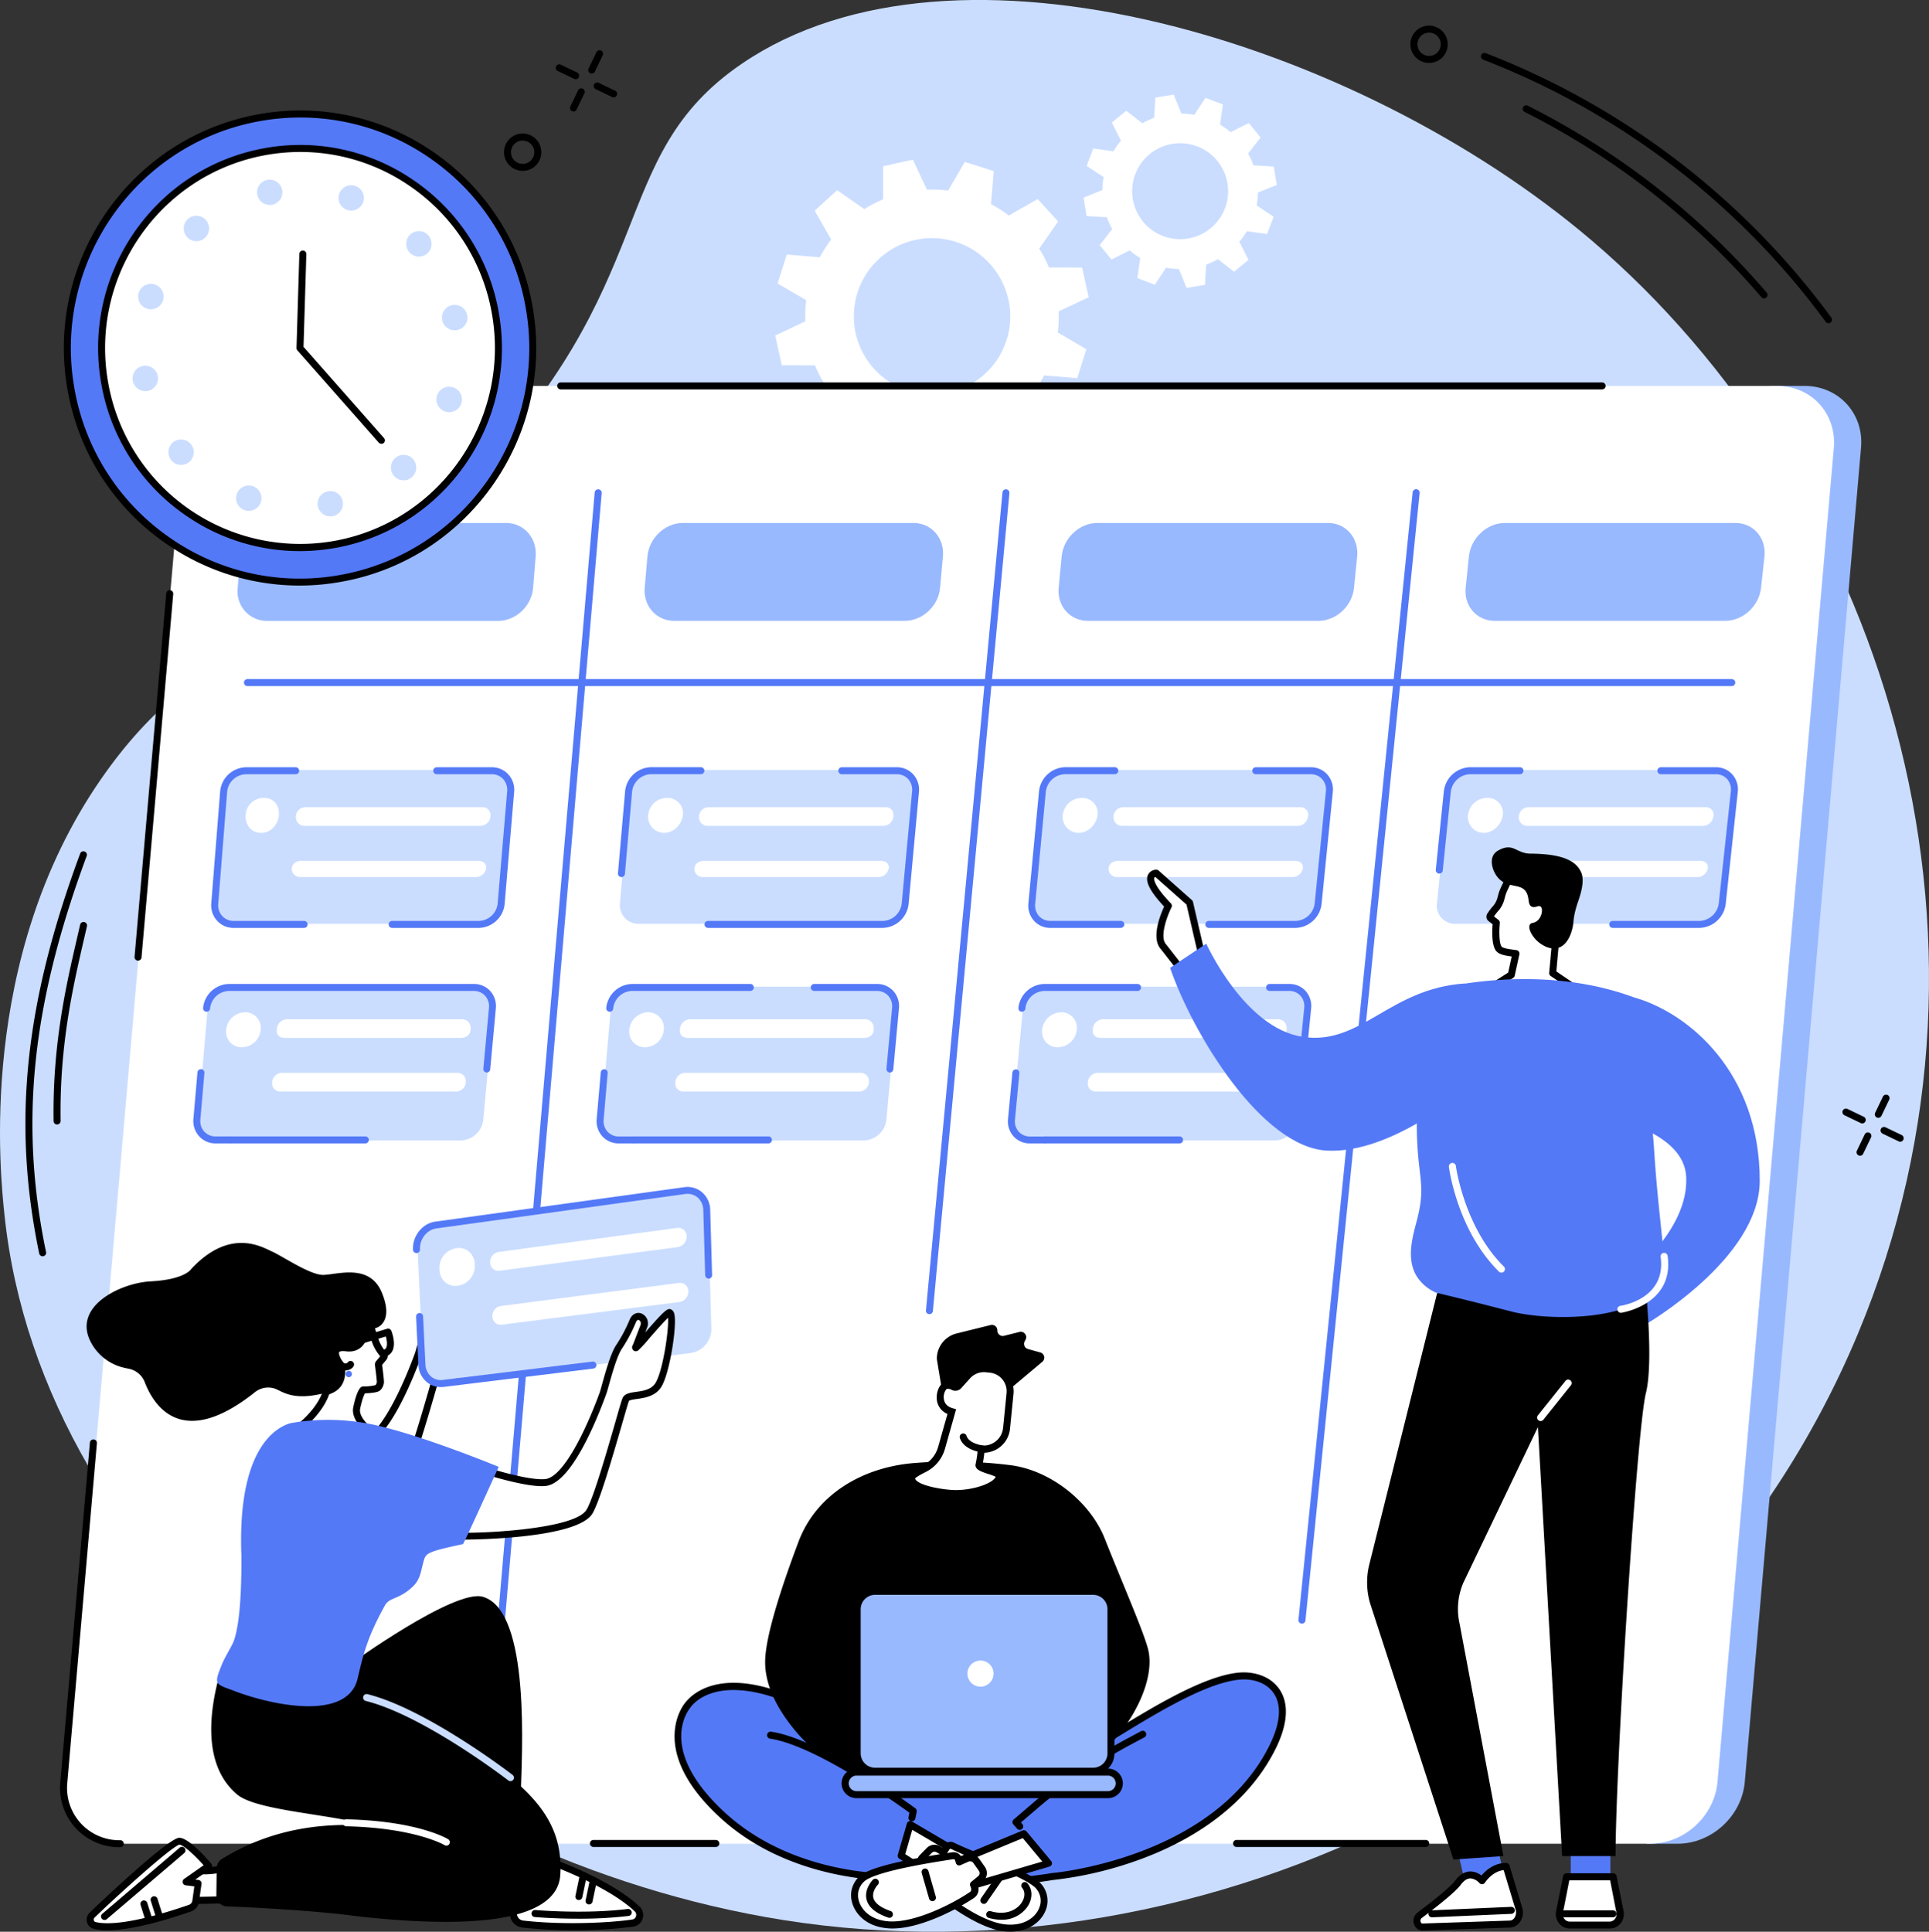 <svg xmlns="http://www.w3.org/2000/svg" viewBox="0 0 827.84 829.05"><rect x="0" y="0" width="827.84" height="829.05" fill="#333333" stroke="none"/><defs><style>.cls-1{fill:#caddff;}.cls-2{fill:#fff;}.cls-3{fill:#99b9ff;}.cls-4{fill:#5479f7;}</style></defs><g id="Layer_2" data-name="Layer 2"><g id="Illustration"><g id="Task_management" data-name="Task management"><path class="cls-1" d="M198.81,208.68C285.63,121.3,259,67.74,318.44,27.29,409.85-35,582.2,17.38,682.85,103,806.12,207.88,869.73,399.36,797.27,572.59,720.11,757.08,517.1,852.84,335.94,824,174.17,798.21,17.87,674.37,1.93,521.45.21,504.88-10.14,411.63,43.33,334.39,87.53,270.54,130,277.94,198.81,208.68Z"></path><path class="cls-2" d="M391.76,68.51,379,71.33,379,85.57a53.49,53.49,0,0,0-8.07,4.17l-11.67-8.12-9.62,8.8,7.07,12.37a54.05,54.05,0,0,0-4.88,7.64l-14.19-1.19-3.93,12.43L346,128.83a53.73,53.73,0,0,0-.38,9.08L332.69,144l2.82,12.73,14.23.07a54.36,54.36,0,0,0,4.18,8.06L345.8,176.5l8.8,9.61L367,179a54.05,54.05,0,0,0,7.64,4.88l-1.19,14.2L385.85,202,393,189.76a53.73,53.73,0,0,0,9.08.38L408.14,203l12.73-2.81.06-14.24A54.47,54.47,0,0,0,429,181.8l11.68,8.12,9.61-8.8-7.07-12.36a54.15,54.15,0,0,0,4.88-7.65l14.19,1.2,3.93-12.44-12.28-7.16a53.65,53.65,0,0,0,.38-9.07l12.89-6.06-2.82-12.73-14.23-.06a54.47,54.47,0,0,0-4.18-8.07l8.12-11.67-8.8-9.62L432.94,92.5a54.15,54.15,0,0,0-7.65-4.88l1.19-14.19L414.05,69.5l-7.16,12.28a53.73,53.73,0,0,0-9.08-.38Zm41,60a33.56,33.56,0,1,1-40-25.53A33.56,33.56,0,0,1,432.72,128.53Z"></path><path class="cls-2" d="M503.71,40.59l-7.89,1.3-.52,8.72a33.24,33.24,0,0,0-5.08,2.29l-6.88-5.37-6.19,5.07,3.92,7.81a32.73,32.73,0,0,0-3.25,4.52l-8.65-1.21-2.83,7.48,7.29,4.8a33,33,0,0,0-.55,5.55L465,84.83l1.29,7.89,8.72.52a33.24,33.24,0,0,0,2.29,5.08l-5.37,6.88,5.07,6.19,7.81-3.92a33.35,33.35,0,0,0,4.52,3.25l-1.21,8.65,7.48,2.83,4.81-7.29a32.81,32.81,0,0,0,5.54.55l3.28,8.09,7.89-1.29.52-8.72a33.24,33.24,0,0,0,5.08-2.29l6.88,5.37,6.19-5.07-3.91-7.81a34.17,34.17,0,0,0,3.24-4.52l8.66,1.21L546.59,93l-7.28-4.81a33.88,33.88,0,0,0,.54-5.54l8.1-3.28-1.3-7.89-8.72-.52a33.24,33.24,0,0,0-2.29-5.08L541,59l-5.07-6.19-7.81,3.91a33.52,33.52,0,0,0-4.52-3.24l1.21-8.66L517.34,42l-4.81,7.28a33.88,33.88,0,0,0-5.54-.54Zm23.07,38.15a20.59,20.59,0,1,1-23.65-17A20.58,20.58,0,0,1,526.78,78.74Z"></path><path class="cls-3" d="M774.44,165.63H759.52l-53.1,625.65h13.51c14.66,0,27.58-11.88,28.85-26.54l49.89-572.57C800,177.51,789.1,165.63,774.44,165.63Z"></path><path class="cls-2" d="M762.73,165.63H107.37c-14.66,0-27.58,11.88-28.86,26.54L28.62,764.74c-1.27,14.66,9.57,26.54,24.23,26.54H708.21c14.66,0,27.58-11.88,28.86-26.54L787,192.17C788.23,177.51,777.39,165.63,762.73,165.63Z"></path><path d="M59.24,412.28h-.13a1.51,1.51,0,0,1-1.37-1.63l13.6-156a1.5,1.5,0,0,1,3,.26L60.73,410.91A1.5,1.5,0,0,1,59.24,412.28Z"></path><path d="M687.55,167.13H240.62a1.5,1.5,0,0,1,0-3H687.55a1.5,1.5,0,0,1,0,3Z"></path><path d="M51.62,792.78A25.44,25.44,0,0,1,25.9,764.61L38.58,619.14a1.5,1.5,0,1,1,3,.26L28.89,764.87a22.44,22.44,0,0,0,22.73,24.91,1.5,1.5,0,1,1,0,3Z"></path><path d="M307.2,792.67H254.66a1.5,1.5,0,1,1,0-3H307.2a1.5,1.5,0,0,1,0,3Z"></path><path d="M611.87,792.67H530.68a1.5,1.5,0,0,1,0-3h81.19a1.5,1.5,0,0,1,0,3Z"></path><path class="cls-4" d="M210.65,749h-.13a1.5,1.5,0,0,1-1.36-1.62l46.05-536a1.5,1.5,0,1,1,3,.25l-46,536A1.51,1.51,0,0,1,210.65,749Z"></path><path class="cls-4" d="M398.87,564h-.14a1.48,1.48,0,0,1-1.35-1.63l32.83-351a1.48,1.48,0,0,1,1.63-1.36,1.5,1.5,0,0,1,1.35,1.63l-32.83,351A1.49,1.49,0,0,1,398.87,564Z"></path><path class="cls-4" d="M558.74,696.81h-.16a1.51,1.51,0,0,1-1.34-1.65l49-483.85a1.5,1.5,0,1,1,3,.31l-49,483.85A1.5,1.5,0,0,1,558.74,696.81Z"></path><path class="cls-4" d="M743.2,294.45h-637a1.5,1.5,0,1,1,0-3h637a1.5,1.5,0,0,1,0,3Z"></path><path class="cls-3" d="M404.66,238.84c.73-7.86-4.91-14.39-12.59-14.39H293c-7.68,0-14.47,6.53-15.16,14.39l-1.16,13.42c-.68,7.84,5,14.19,12.66,14.19h98.92c7.67,0,14.47-6.35,15.19-14.19Z"></path><path class="cls-3" d="M582.44,238.84c.79-7.86-4.8-14.39-12.48-14.39h-99.1c-7.68,0-14.52,6.53-15.26,14.39l-1.27,13.42c-.74,7.84,4.88,14.19,12.55,14.19h98.91c7.67,0,14.52-6.35,15.31-14.19Z"></path><path class="cls-3" d="M229.87,238.84c.67-7.86-5-14.39-12.7-14.39H118.08c-7.69,0-14.44,6.6-15.06,14.46L102,252.47a12.63,12.63,0,0,0,12.79,14h98.92c7.67,0,14.41-6.35,15.08-14.19Z"></path><path class="cls-3" d="M757.23,238.84c.85-7.86-4.69-14.39-12.38-14.39H645.76c-7.69,0-14.57,6.53-15.38,14.39L629,252.26c-.8,7.84,4.77,14.19,12.44,14.19h98.91c7.67,0,14.58-6.35,15.42-14.19Z"></path><path class="cls-1" d="M211.55,330.45H106a10,10,0,0,0-9.54,9.16l-3.82,48a8,8,0,0,0,8.1,8.88H206a9.72,9.72,0,0,0,9.56-8.8l4.07-48.11A8.14,8.14,0,0,0,211.55,330.45Z"></path><path class="cls-4" d="M130.51,398.24H100.27a9.47,9.47,0,0,1-7.07-3.05,9.79,9.79,0,0,1-2.53-7.52l3.81-48a11.38,11.38,0,0,1,11-10.38h21.41a1.5,1.5,0,0,1,0,3H105.53a8.33,8.33,0,0,0-8.06,7.62l-3.81,48a6.83,6.83,0,0,0,1.74,5.25,6.55,6.55,0,0,0,4.87,2.08h30.24a1.5,1.5,0,0,1,0,3Z"></path><path class="cls-4" d="M205.51,398.24H168.29a1.5,1.5,0,1,1,0-3h37.22a8.33,8.33,0,0,0,8.07-7.58l4.07-48a6.86,6.86,0,0,0-1.72-5.29,6.51,6.51,0,0,0-4.86-2.08H187.43a1.5,1.5,0,0,1,0-3h23.64a9.51,9.51,0,0,1,7.07,3.05,9.81,9.81,0,0,1,2.5,7.57l-4.07,48A11.39,11.39,0,0,1,205.51,398.24Z"></path><path class="cls-2" d="M210.51,350.3a4.52,4.52,0,0,1-4.14,4.15H130.53A3.73,3.73,0,0,1,127,350.3l0-.14a4.08,4.08,0,0,1,4.12-3.71H207a3.35,3.35,0,0,1,3.5,3.71Z"></path><path class="cls-2" d="M208.63,372.42a4.4,4.4,0,0,1-4.14,4H128.72a3.63,3.63,0,0,1-3.5-4v.3c.18-2.15,2-3.27,4.12-3.27h75.8c2.11,0,3.68,1.12,3.5,3.27Z"></path><path class="cls-2" d="M119.68,349.81c-.32,4.16-3.47,7.64-7.55,7.64H112c-4.08,0-6.89-3.48-6.57-7.64v-.14a7.7,7.7,0,0,1,7.73-7.22h.12c4.08,0,6.71,3.06,6.39,7.22Z"></path><path class="cls-1" d="M385.39,330.45H279.85a10.07,10.07,0,0,0-9.62,9.16l-4.18,48a8,8,0,0,0,8,8.88H379.33a9.81,9.81,0,0,0,9.63-8.8l4.44-48.11A8.08,8.08,0,0,0,385.39,330.45Z"></path><path class="cls-4" d="M378.85,398.24h-75a1.5,1.5,0,0,1,0-3h75a8.43,8.43,0,0,0,8.14-7.59l4.44-48a6.8,6.8,0,0,0-1.68-5.28,6.44,6.44,0,0,0-4.83-2.08H361.28a1.5,1.5,0,0,1,0-3h23.64a9.41,9.41,0,0,1,7,3.05,9.73,9.73,0,0,1,2.45,7.58l-4.43,48A11.5,11.5,0,0,1,378.85,398.24Z"></path><path class="cls-4" d="M266.7,376.43h-.14a1.5,1.5,0,0,1-1.36-1.63l3.06-35.16a11.45,11.45,0,0,1,11.11-10.37h21.41a1.5,1.5,0,0,1,0,3H279.37a8.4,8.4,0,0,0-8.12,7.63l-3.06,35.16A1.51,1.51,0,0,1,266.7,376.43Z"></path><path class="cls-2" d="M383.46,350.3a4.56,4.56,0,0,1-4.17,4.15H303.45A3.7,3.7,0,0,1,300,350.3l0-.14a4.13,4.13,0,0,1,4.15-3.71H380a3.31,3.31,0,0,1,3.46,3.71Z"></path><path class="cls-2" d="M381.41,372.42a4.45,4.45,0,0,1-4.17,4H301.47a3.6,3.6,0,0,1-3.47-4l0,.3c.19-2.15,2-3.27,4.15-3.27H378c2.11,0,3.66,1.12,3.46,3.27Z"></path><path class="cls-2" d="M293.07,349.67c-.37,4.16-4,7.78-8.05,7.78h-.12a6.94,6.94,0,0,1-6.74-7.78v.1a8.12,8.12,0,0,1,8.05-7.32h.11a6.56,6.56,0,0,1,6.75,7.32Z"></path><path class="cls-1" d="M376.84,423.45H271.72a10,10,0,0,0-9.58,9.1L258,480.38a8.13,8.13,0,0,0,8,9.07H370.82a10,10,0,0,0,9.59-9l4.4-47.86A8.13,8.13,0,0,0,376.84,423.45Z"></path><path class="cls-4" d="M329.79,490.72H271.93a1.5,1.5,0,0,1,0-3h57.86a1.5,1.5,0,0,1,0,3Z"></path><path class="cls-4" d="M271.93,490.72h-6.4a9.39,9.39,0,0,1-7-3,9.69,9.69,0,0,1-2.46-7.47l1.74-20a1.51,1.51,0,0,1,1.62-1.36,1.49,1.49,0,0,1,1.36,1.62l-1.73,20a6.68,6.68,0,0,0,1.68,5.18,6.46,6.46,0,0,0,4.83,2.06h6.4a1.5,1.5,0,1,1,0,3Z"></path><path class="cls-4" d="M261.67,434.21h-.13a1.5,1.5,0,0,1-1.37-1.63,11.41,11.41,0,0,1,11.07-10.29H322a1.5,1.5,0,0,1,0,3H271.24a8.35,8.35,0,0,0-8.08,7.55A1.49,1.49,0,0,1,261.67,434.21Z"></path><path class="cls-4" d="M381.93,460.29h-.14a1.51,1.51,0,0,1-1.36-1.63l2.41-26.08a6.68,6.68,0,0,0-1.66-5.22,6.43,6.43,0,0,0-4.82-2.07H349.45a1.5,1.5,0,0,1,0-3h26.91a9.37,9.37,0,0,1,7,3,9.66,9.66,0,0,1,2.43,7.51l-2.41,26.08A1.49,1.49,0,0,1,381.93,460.29Z"></path><path class="cls-2" d="M374.94,442.16c-.2,2.13-2.05,3.29-4.15,3.29H295.26c-2.1,0-3.66-1.16-3.47-3.29l0-.59a4.53,4.53,0,0,1,4.15-4.12h75.56a3.66,3.66,0,0,1,3.44,4.12Z"></path><path class="cls-2" d="M372.89,464.69a4.22,4.22,0,0,1-4.16,3.76H293.26a3.38,3.38,0,0,1-3.45-3.76l0-.35a4.28,4.28,0,0,1,4.13-3.89h75.49a3.46,3.46,0,0,1,3.45,3.89Z"></path><path class="cls-2" d="M284.88,442.05a8.21,8.21,0,0,1-8,7.4h-.12a6.63,6.63,0,0,1-6.7-7.4l0-.12a8.27,8.27,0,0,1,8-7.48h.12a6.69,6.69,0,0,1,6.7,7.48Z"></path><path class="cls-1" d="M203.84,423.45H98.72a10,10,0,0,0-9.58,9.1L85,480.38a8.13,8.13,0,0,0,8,9.07H197.82a10,10,0,0,0,9.59-9l4.4-47.86A8.13,8.13,0,0,0,203.84,423.45Z"></path><path class="cls-4" d="M156.79,490.72H98.93a1.5,1.5,0,0,1,0-3h57.86a1.5,1.5,0,0,1,0,3Z"></path><path class="cls-4" d="M98.93,490.72h-6.4a9.39,9.39,0,0,1-7-3A9.69,9.69,0,0,1,83,480.22l1.74-20a1.51,1.51,0,0,1,1.62-1.36,1.49,1.49,0,0,1,1.36,1.62l-1.73,20a6.68,6.68,0,0,0,1.68,5.18,6.46,6.46,0,0,0,4.83,2.06h6.4a1.5,1.5,0,1,1,0,3Z"></path><path class="cls-4" d="M208.93,460.29h-.14a1.51,1.51,0,0,1-1.36-1.63l2.41-26.08a6.68,6.68,0,0,0-1.66-5.22,6.43,6.43,0,0,0-4.82-2.07H98.24a8.35,8.35,0,0,0-8.08,7.55,1.5,1.5,0,1,1-3-.26,11.41,11.41,0,0,1,11.07-10.29H203.36a9.37,9.37,0,0,1,7,3,9.66,9.66,0,0,1,2.43,7.51l-2.41,26.08A1.49,1.49,0,0,1,208.93,460.29Z"></path><path class="cls-2" d="M201.94,442.16c-.2,2.13-2.05,3.29-4.15,3.29H122.26c-2.1,0-3.66-1.16-3.47-3.29l0-.59a4.53,4.53,0,0,1,4.15-4.12h75.56a3.66,3.66,0,0,1,3.44,4.12Z"></path><path class="cls-2" d="M199.89,464.69a4.22,4.22,0,0,1-4.16,3.76H120.26a3.38,3.38,0,0,1-3.45-3.76l0-.35a4.28,4.28,0,0,1,4.13-3.89h75.49a3.46,3.46,0,0,1,3.45,3.89Z"></path><path class="cls-2" d="M111.88,442.05a8.21,8.21,0,0,1-8,7.4h-.12a6.63,6.63,0,0,1-6.7-7.4l0-.12a8.27,8.27,0,0,1,8-7.48h.12a6.69,6.69,0,0,1,6.7,7.48Z"></path><path class="cls-1" d="M563.06,330.45H457.51c-4.88,0-9.22,4.19-9.69,9.16l-4.55,48a7.89,7.89,0,0,0,8,8.88H556.48a9.91,9.91,0,0,0,9.7-8.8L571,339.54A8,8,0,0,0,563.06,330.45Z"></path><path class="cls-4" d="M481,398.24H450.76a9.37,9.37,0,0,1-7-3.05,9.69,9.69,0,0,1-2.42-7.54l4.55-48A11.57,11.57,0,0,1,457,329.27h21.41a1.5,1.5,0,1,1,0,3H457a8.5,8.5,0,0,0-8.19,7.64l-4.55,48a6.74,6.74,0,0,0,1.65,5.24,6.4,6.4,0,0,0,4.82,2.07H481a1.5,1.5,0,0,1,0,3Z"></path><path class="cls-4" d="M556,398.24H518.78a1.5,1.5,0,0,1,0-3H556a8.52,8.52,0,0,0,8.21-7.6l4.81-48a6.77,6.77,0,0,0-1.63-5.28,6.41,6.41,0,0,0-4.81-2.07H538.94a1.5,1.5,0,0,1,0-3h23.64a9.34,9.34,0,0,1,7,3.06,9.74,9.74,0,0,1,2.4,7.59l-4.81,48A11.59,11.59,0,0,1,556,398.24Z"></path><path class="cls-2" d="M561.38,350.3a4.62,4.62,0,0,1-4.21,4.15H481.33a3.68,3.68,0,0,1-3.45-4.15l0-.14a4.18,4.18,0,0,1,4.19-3.71H558a3.29,3.29,0,0,1,3.44,3.71Z"></path><path class="cls-2" d="M559.16,372.42a4.5,4.5,0,0,1-4.2,4H479.19a3.57,3.57,0,0,1-3.45-4l0,.3c.21-2.15,2.08-3.27,4.18-3.27h75.8c2.11,0,3.65,1.12,3.43,3.27Z"></path><path class="cls-2" d="M471,349.67c-.4,4.16-4,7.78-8.11,7.78h-.12a6.88,6.88,0,0,1-6.68-7.78v.1a8.2,8.2,0,0,1,8.11-7.32h.11a6.5,6.5,0,0,1,6.69,7.32Z"></path><path class="cls-1" d="M736.9,330.45H631.35c-4.88,0-9.25,4.19-9.75,9.16l-4.92,48a7.81,7.81,0,0,0,7.89,8.88H729.82a10,10,0,0,0,9.77-8.8l5.18-48.11A7.94,7.94,0,0,0,736.9,330.45Z"></path><path class="cls-4" d="M617.68,374.93h-.16a1.5,1.5,0,0,1-1.34-1.64l3.45-33.67a11.65,11.65,0,0,1,11.24-10.34h21.42a1.5,1.5,0,0,1,0,3H630.87a8.59,8.59,0,0,0-8.26,7.65l-3.44,33.66A1.5,1.5,0,0,1,617.68,374.93Z"></path><path class="cls-4" d="M729.34,398.24H692.12a1.5,1.5,0,0,1,0-3h37.22a8.62,8.62,0,0,0,8.28-7.61l5.18-48a6.71,6.71,0,0,0-1.6-5.28,6.31,6.31,0,0,0-4.78-2.06H712.78a1.5,1.5,0,0,1,0-3h23.64a9.29,9.29,0,0,1,7,3.06,9.63,9.63,0,0,1,2.35,7.6l-5.17,48A11.7,11.7,0,0,1,729.34,398.24Z"></path><path class="cls-2" d="M735.32,350.3a4.66,4.66,0,0,1-4.24,4.15H655.24a3.63,3.63,0,0,1-3.41-4.15l0-.14a4.21,4.21,0,0,1,4.22-3.71H732a3.25,3.25,0,0,1,3.4,3.71Z"></path><path class="cls-2" d="M732.93,372.42a4.53,4.53,0,0,1-4.23,4H652.93a3.53,3.53,0,0,1-3.41-4l0,.3c.22-2.15,2.11-3.27,4.21-3.27h75.8c2.11,0,3.63,1.12,3.4,3.27Z"></path><path class="cls-2" d="M644.93,349.67c-.43,4.16-4.09,7.78-8.17,7.78h-.12a6.82,6.82,0,0,1-6.62-7.78v.1a8.28,8.28,0,0,1,8.17-7.32h.12a6.44,6.44,0,0,1,6.62,7.32Z"></path><path class="cls-1" d="M553.78,423.45H448.66c-4.86,0-9.18,4.17-9.65,9.1l-4.51,47.83a8.06,8.06,0,0,0,7.93,9.07H547.25a10.08,10.08,0,0,0,9.66-9l4.77-47.86A8.06,8.06,0,0,0,553.78,423.45Z"></path><path class="cls-4" d="M506.22,490.72H448.36a1.5,1.5,0,0,1,0-3h57.86a1.5,1.5,0,0,1,0,3Z"></path><path class="cls-4" d="M448.36,490.72H442a9.3,9.3,0,0,1-7-3,9.62,9.62,0,0,1-2.41-7.48l1.89-19.94a1.52,1.52,0,0,1,1.64-1.35,1.5,1.5,0,0,1,1.35,1.63l-1.89,19.95a6.62,6.62,0,0,0,1.64,5.18,6.39,6.39,0,0,0,4.8,2.05h6.4a1.5,1.5,0,0,1,0,3Z"></path><path class="cls-4" d="M438.54,434.21h-.14a1.5,1.5,0,0,1-1.35-1.64,11.49,11.49,0,0,1,11.13-10.28h40a1.5,1.5,0,0,1,0,3h-40a8.44,8.44,0,0,0-8.15,7.57A1.49,1.49,0,0,1,438.54,434.21Z"></path><path class="cls-4" d="M558.6,460.29h-.15a1.51,1.51,0,0,1-1.35-1.65l2.61-26.07a6.68,6.68,0,0,0-1.61-5.22,6.38,6.38,0,0,0-4.8-2.06h-8.43a1.5,1.5,0,0,1,0-3h8.43a9.31,9.31,0,0,1,7,3,9.63,9.63,0,0,1,2.38,7.52l-2.61,26.08A1.5,1.5,0,0,1,558.6,460.29Z"></path><path class="cls-2" d="M552.13,442.16c-.21,2.13-2.08,3.29-4.18,3.29H472.42c-2.1,0-3.65-1.16-3.44-3.29l0-.59a4.58,4.58,0,0,1,4.18-4.12h75.56a3.62,3.62,0,0,1,3.41,4.12Z"></path><path class="cls-2" d="M549.92,464.69a4.25,4.25,0,0,1-4.19,3.76H470.27a3.35,3.35,0,0,1-3.43-3.76l0-.35a4.34,4.34,0,0,1,4.17-3.89h75.49a3.44,3.44,0,0,1,3.42,3.89Z"></path><path class="cls-2" d="M462.09,442.05a8.29,8.29,0,0,1-8.09,7.4h-.11a6.57,6.57,0,0,1-6.65-7.4l0-.12a8.35,8.35,0,0,1,8.09-7.48h.12a6.62,6.62,0,0,1,6.64,7.48Z"></path><path class="cls-4" d="M701.08,428c23.66,6.65,54.12,32.27,54.12,78.75,0,33.48-49.31,61.84-49.31,61.84l-8.14-20s27.19-20.13,25.88-43.63c-1-18.84-31.43-24.7-31.43-24.7Z"></path><rect class="cls-4" x="674.09" y="789.93" width="17.01" height="19.97"></rect><rect class="cls-4" x="626.76" y="788.45" width="17.01" height="19.97" transform="translate(-166.44 167.3) rotate(-13.28)"></rect><path d="M705.15,542.2s5.07,40.15,1.18,55.74-13,159.67-13,198.64H670.39L660,612.45l-32,66.81a28.5,28.5,0,0,0-1.69,17.2l18.89,100.12-21.45,1.48L588,688.12a31.91,31.91,0,0,1-.34-16.74l29.07-116.31Z"></path><path class="cls-2" d="M661.15,609.88a1.46,1.46,0,0,1-.94-.33,1.5,1.5,0,0,1-.23-2.11l11.83-14.79a1.5,1.5,0,0,1,2.34,1.88l-11.83,14.79A1.5,1.5,0,0,1,661.15,609.88Z"></path><path class="cls-2" d="M692.2,805.46h-20l-3,15.07a4.62,4.62,0,0,0,4.34,5.63h17.21a4.62,4.62,0,0,0,4.34-5.63Z"></path><path d="M690.82,827.66h-17.2a5.83,5.83,0,0,1-4.51-2.15,6.34,6.34,0,0,1-1.3-5.27l3-15.07a1.49,1.49,0,0,1,1.47-1.21h20a1.51,1.51,0,0,1,1.48,1.21l3,15.07a6.35,6.35,0,0,1-1.31,5.27A5.83,5.83,0,0,1,690.82,827.66ZM673.47,807l-2.72,13.86a3.32,3.32,0,0,0,.68,2.78,2.79,2.79,0,0,0,2.19,1.06h17.2A2.78,2.78,0,0,0,693,823.6a3.32,3.32,0,0,0,.68-2.78L691,807Z"></path><path class="cls-2" d="M671.5,821.36h0Z"></path><path d="M692.2,822.86H671.5a1.5,1.5,0,0,1,0-3h20.7a1.5,1.5,0,0,1,0,3Z"></path><path class="cls-2" d="M646.36,801l5.46,18.15c.95,3.16-1,6.49-3.8,6.59L610.46,827c-2.32.08-3.25-3.52-1.29-5,6.11-4.59,14.25-11,16.48-14,5.18-7,10.35-.87,10.35-.87S639.7,801,646.36,801Z"></path><path d="M610.39,828.53a3.75,3.75,0,0,1-3.51-2.65,4.42,4.42,0,0,1,1.39-5c8.79-6.6,14.53-11.46,16.17-13.69,1.89-2.55,4-3.89,6.4-4a7.82,7.82,0,0,1,4.94,1.75c1.67-2,5.25-5.41,10.58-5.41a1.49,1.49,0,0,1,1.43,1.07l5.47,18.15a7.09,7.09,0,0,1-1,6.16,5.45,5.45,0,0,1-4.22,2.36l-37.56,1.27Zm20.66-22.36h-.13c-1.39.06-2.75,1-4.06,2.75-1.87,2.53-7.51,7.34-16.79,14.31a1.47,1.47,0,0,0-.36,1.65c.07.2.31.69.7.65L648,824.26a2.46,2.46,0,0,0,1.88-1.11,4.13,4.13,0,0,0,.54-3.55l-5.13-17c-5,.61-7.94,5.3-8,5.35a1.49,1.49,0,0,1-2.42.18A5.93,5.93,0,0,0,631.05,806.17Z"></path><path class="cls-2" d="M614.56,821.36l34-1.48Z"></path><path d="M614.56,822.86a1.5,1.5,0,0,1-.07-3l34-1.48a1.46,1.46,0,0,1,1.56,1.43,1.5,1.5,0,0,1-1.43,1.57l-34,1.48Z"></path><path class="cls-2" d="M666.32,417.59l18.49,12.57-50.91-2.43,14.67-9.4,2-9.1c-2.6-.38-6.19-.64-7.33-2.06-2-2.51-1.1-11.19-1.1-11.19l-2.2-1.73a.92.92,0,0,1-.48-.58.94.94,0,0,1,.11-.75c1.87-3,3.64-3.95,4.47-7s.45-2.55,3.68-9l19.36,0,.11,14.51s3-1.92,4.85.68c1.37,1.89-1.66,8.19-4.11,8.19Z"></path><path d="M684.81,431.66h-.07l-50.91-2.43a1.51,1.51,0,0,1-.74-2.77l14.15-9.06,1.5-6.9c-2.69-.36-5.4-.8-6.69-2.39-2-2.5-1.71-8.88-1.5-11.45l-1.47-1.16a2.42,2.42,0,0,1-.8-3.38,26.27,26.27,0,0,1,2.1-2.84,9.27,9.27,0,0,0,2.19-3.75c.11-.4.19-.73.27-1,.55-2.12.74-2.69,3.52-8.25a1.49,1.49,0,0,1,1.34-.83l19.36,0h0a1.5,1.5,0,0,1,1.5,1.49l.09,12.41a4.6,4.6,0,0,1,4.59,1.91c1.49,2.06-.06,5.5-.57,6.5a8.49,8.49,0,0,1-3.37,3.75l-1.4,15.4,17.75,12.07a1.5,1.5,0,0,1-.84,2.74Zm-46.14-5.21,40.9,2-14.09-9.58a1.49,1.49,0,0,1-.65-1.37l1.58-17.33a1.5,1.5,0,0,1,1.49-1.36c.21,0,1.06-.55,1.94-2.15,1-1.77,1.15-3.33,1-3.67-1-1.4-2.63-.4-2.81-.29a1.5,1.5,0,0,1-2.32-1.25l-.1-13-16.94,0c-2.32,4.66-2.43,5.1-2.88,6.83-.09.31-.18.66-.29,1.07a12,12,0,0,1-2.76,4.86c-.52.63-1.05,1.28-1.6,2.09l1.95,1.53a1.51,1.51,0,0,1,.56,1.34c-.35,3.35-.34,8.69.78,10.09.6.74,3.45,1.12,5.15,1.35l1.23.17a1.48,1.48,0,0,1,1,.63,1.52,1.52,0,0,1,.24,1.17l-2,9.1a1.49,1.49,0,0,1-.66,1Z"></path><path d="M668.85,406.76c-3.9,1.3-7.75-1.76-8.44-2.3-2.71-2.15-4.92-6-3.83-7.68.59-.93,1.66-.42,3.06-1.53,2.07-1.64,2.66-5.19,1.54-6.14-.91-.78-2.34.72-3.84,0-1.82-.87-.89-3.67-2.3-6.14-2.31-4-7.68-1.6-11.81-5.89-2.7-2.8-3.87-7.46-2.33-10.1a5.39,5.39,0,0,1,2.12-2c6.5-3.58,7.47,1.32,13.8,1.38,13,.11,19.42,2.71,21.77,8.11,1.6,3.67-.35,9.5-1.3,12.33a41.46,41.46,0,0,0-1.53,5.37c-.61,2.9-.42,3.64-.77,5.37C674.75,398.76,673.45,405.22,668.85,406.76Z"></path><path class="cls-4" d="M614.56,425s44.37-12.57,86.52,3c3.24,18.68,5.47,34.82,7,47.6,2.74,22.5,1,15.31,4.44,48.16,2.12,20.41,2.68,22.28.74,25.88-9.78,18.14-49.19,17.15-64.34,13.31-1.07-.27-5.52-1.44-12.79-3.28-8.33-2.1-15.17-3.76-19.74-4.85a18.83,18.83,0,0,1-8.14-6.66c-5.21-8-1.73-18.26,0-25.14,4.44-17.67-1.39-18.05,0-50.28A279.39,279.39,0,0,1,614.56,425Z"></path><path class="cls-2" d="M515.64,409.52l-5.13-22.15L496.24,374.7s-8.12.14,5.17,14.05c0,0-6.35,12.44-2.24,17.38,1.19,1.43,8,10.33,8,10.33Z"></path><path d="M507.21,418H507a1.5,1.5,0,0,1-1-.58c-.07-.09-6.84-8.89-8-10.28-4-4.86.06-14.78,1.6-18.06-6-6.39-8.2-10.7-7-13.51a4,4,0,0,1,3.63-2.32,1.45,1.45,0,0,1,1,.38l14.28,12.67a1.54,1.54,0,0,1,.47.78l5.12,22.15a1.51,1.51,0,0,1-.51,1.5l-8.43,6.93A1.47,1.47,0,0,1,507.21,418Zm-11.42-41.65a.71.71,0,0,0-.44.37c-.11.26-.78,2.74,7.15,11a1.49,1.49,0,0,1,.25,1.71c-1.53,3-5.26,12.34-2.43,15.74.94,1.13,5.2,6.64,7.13,9.14L514,409l-4.8-20.77Z"></path><path class="cls-4" d="M502.15,415.37,517.68,405S534,441.26,559.1,445s37-20.7,69.51-22.92l.74,45.11s-31.8,28.1-59.9,26.62S511.77,443.47,502.15,415.37Z"></path><path class="cls-2" d="M695.72,563.42a1.5,1.5,0,0,1-.22-3c.81-.12,19.66-3.12,17.17-21a1.5,1.5,0,0,1,3-.42c2.91,20.85-19.48,24.34-19.7,24.38Z"></path><path class="cls-2" d="M644.33,546.17a1.52,1.52,0,0,1-1.05-.43c-17.69-17.44-21.34-43.82-21.48-44.93a1.5,1.5,0,1,1,3-.4c0,.27,3.68,26.49,20.61,43.19a1.5,1.5,0,0,1,0,2.12A1.48,1.48,0,0,1,644.33,546.17Z"></path><path class="cls-4" d="M310,778.9c-31-28.54-14.94-47-14.94-47s13.83-22.41,62.38,6.89,95.53,18.41,106.15,14,47.76-32,68.68-33.55c11.65-.87,25.58,7.89,13.36,31.55-25.28,48.93-93.94,54.51-93.94,54.51s-33.28,6.26-67.47.2C384.2,805.56,340.94,807.44,310,778.9Z"></path><path d="M416.14,809.68a186.3,186.3,0,0,1-32.05-2.62c-3,.08-45.06.66-75.13-27.06-30.43-28-16.43-47.29-15.14-48.93s16.13-22.64,64.37,6.48c54.75,33,104.33,14.11,104.81,13.91,3.1-1.28,8.86-4.8,15.51-8.88,16.32-10,38.67-23.67,53.63-24.78,5.62-.41,13.06,1.3,17.07,7.37,2.91,4.4,4.87,12.54-2.27,26.37-13.28,25.7-38.47,39.38-57.26,46.32a160.44,160.44,0,0,1-37.81,9A218.71,218.71,0,0,1,416.14,809.68Zm-31.94-5.62.26,0c33.51,5.94,66.6-.13,66.93-.19l.16,0c.68-.06,68.13-6.1,92.72-53.71,5.13-9.92,6-18,2.44-23.33-3.3-5-9.57-6.39-14.35-6-14.23,1.06-36.22,14.52-52.28,24.35-7.05,4.31-12.61,7.72-15.93,9.09-5.61,2.32-20.24,6.12-39.46,5.74a135.54,135.54,0,0,1-68.05-19.85c-24.45-14.76-39.61-15.93-48-14.3-8.91,1.71-12.16,6.71-12.3,6.92l-.14.19c-.6.71-14.6,17.75,14.82,44.87,30.16,27.8,72.72,26.28,73.14,26.26Z"></path><polygon class="cls-2" points="390.63 783.06 410.08 794.49 395.83 802.26 386.75 796.45 390.63 783.06"></polygon><path d="M395.83,803.76a1.45,1.45,0,0,1-.81-.24l-9.08-5.81a1.49,1.49,0,0,1-.63-1.68l3.88-13.39a1.51,1.51,0,0,1,.89-1,1.48,1.48,0,0,1,1.31.1l19.45,11.43a1.5,1.5,0,0,1,0,2.61l-14.26,7.76A1.51,1.51,0,0,1,395.83,803.76Zm-7.33-8,7.39,4.72L407,794.44l-15.5-9.11Z"></path><path class="cls-2" d="M395.89,797.12l2.91-3a3.21,3.21,0,0,1,3.95-.48l2.07,1.25,1.09-1.6a2.14,2.14,0,0,1,2.75-1.2c12.33,5.92,28,10.45,35.39,15.91,8.71,6.45,2.52,20.82-12.68,19.36-12-1.17-28.51-14.6-34.82-20.12a2.26,2.26,0,0,1,.58-3.76h0l-1.61-2.32A3.2,3.2,0,0,1,395.89,797.12Z"></path><path d="M433.57,829c-.75,0-1.53,0-2.34-.11-12.44-1.2-29.09-14.73-35.67-20.49a3.69,3.69,0,0,1-1.23-3.38,3.76,3.76,0,0,1,.79-1.8l-.81-1.16a4.71,4.71,0,0,1,.52-6l2.9-2.94a4.71,4.71,0,0,1,5.8-.72l.85.52.23-.34a3.88,3.88,0,0,1,2.14-1.9,3.29,3.29,0,0,1,2.56.11c4.79,2.3,10.11,4.4,15.26,6.42,8.09,3.19,15.74,6.2,20.37,9.63a10.93,10.93,0,0,1,3.81,13C447.06,824.22,442.11,829,433.57,829Zm-32.48-34.29a1.69,1.69,0,0,0-1.22.51L397,798.17a1.73,1.73,0,0,0-.19,2.19l1.61,2.31a1.5,1.5,0,0,1,.2,1.3,1.48,1.48,0,0,1-.89.95.76.76,0,0,0-.15,1.24c6.36,5.57,22.41,18.64,34,19.75,8.31.81,13-3.36,14.43-7.18a7.9,7.9,0,0,0-2.8-9.48c-4.31-3.19-11.78-6.13-19.68-9.24-5.2-2-10.57-4.17-15.46-6.52a.34.34,0,0,0-.25,0,1,1,0,0,0-.49.46,1.55,1.55,0,0,1-.12.22l-1.09,1.6a1.5,1.5,0,0,1-2,.44L402,795A1.72,1.72,0,0,0,401.09,794.72Zm-5.2,2.4h0Z"></path><path d="M429.64,823.91a19.11,19.11,0,0,1-5.26-.78,1.5,1.5,0,1,1,.83-2.88c6.87,2,11.48-.85,13.35-3.87,1.39-2.27,1.38-4.72,0-6.26a1.5,1.5,0,0,1,2.21-2c2.35,2.55,2.49,6.43.37,9.87A13.24,13.24,0,0,1,429.64,823.91Z"></path><path d="M422.21,817.1a1.51,1.51,0,0,1-1.23-2.36l7.18-10.37a1.5,1.5,0,0,1,2.47,1.71l-7.18,10.37A1.51,1.51,0,0,1,422.21,817.1Z"></path><path d="M414.8,814.31a1.42,1.42,0,0,1-.64-.14,1.51,1.51,0,0,1-.72-2l4.93-10.36a1.5,1.5,0,1,1,2.71,1.29l-4.93,10.36A1.48,1.48,0,0,1,414.8,814.31Z"></path><path d="M437.61,785.33a1.51,1.51,0,0,1-1.12-.5L434.88,783a1.5,1.5,0,0,1,.15-2.13l8.1-6.94a228.7,228.7,0,0,1,40.67-27.8l5.84-3.12a1.5,1.5,0,1,1,1.42,2.64l-5.84,3.12a225.61,225.61,0,0,0-40.14,27.44l-6.94,5.95.6.68a1.49,1.49,0,0,1-1.13,2.49Z"></path><polygon class="cls-2" points="439.38 787.03 408.88 799.69 415.92 809.68 449.92 799.69 439.38 787.03"></polygon><path d="M415.92,811.18a1.52,1.52,0,0,1-1.23-.63l-7-10a1.53,1.53,0,0,1-.22-1.28,1.55,1.55,0,0,1,.87-1l30.49-12.66a1.5,1.5,0,0,1,1.73.43l10.54,12.66a1.5,1.5,0,0,1-.73,2.4l-34,10A1.52,1.52,0,0,1,415.92,811.18Zm-4.73-10.82,5.34,7.58,30.77-9-8.37-10.06Z"></path><path class="cls-2" d="M421.4,802.07,419,798.69a3.22,3.22,0,0,0-3.82-1.14l-3.52,1.55-.28-1a2.24,2.24,0,0,0-2.52-1.63c-6.9,1.09-28.61,4.3-36.78,8.47-9.66,4.93-5.92,20.12,9.32,21.18,12.07.84,28.79-8.12,35.73-12.83,2.29-1.54.69-4.43.69-4.43l3.24-2.67A3.22,3.22,0,0,0,421.4,802.07Z"></path><path d="M383,827.66c-.58,0-1.15,0-1.72-.06-10-.7-14.75-6.82-15.78-11.85a10.91,10.91,0,0,1,5.89-12.16c7.88-4,27.44-7.09,35.79-8.4l1.44-.22a3.74,3.74,0,0,1,4,2.08l2-.87a4.71,4.71,0,0,1,5.65,1.64l2.39,3.38a4.71,4.71,0,0,1-.48,6l-.12.11-2.39,2a4.47,4.47,0,0,1-1.64,5.22C411.09,819.2,395.3,827.66,383,827.66Zm26.2-29.74h-.11l-1.44.23c-7.51,1.17-27.44,4.29-34.89,8.1a7.89,7.89,0,0,0-4.32,8.89c.82,4,4.72,8.88,13,9.46,10.8.73,26.73-7.11,34.79-12.58,1.09-.74.3-2.3.21-2.48a1.5,1.5,0,0,1,.36-1.87l3.17-2.61a1.73,1.73,0,0,0,.13-2.14l-2.39-3.38a1.7,1.7,0,0,0-2-.6l-3.46,1.53a1.51,1.51,0,0,1-1.25,0,1.48,1.48,0,0,1-.8-1l-.29-1A.75.75,0,0,0,409.23,797.92Zm11.85,8.25h0Z"></path><path d="M400.17,815.94a1.49,1.49,0,0,1-1.44-1.09l-3.16-11a1.5,1.5,0,0,1,2.89-.83l3.15,11a1.51,1.51,0,0,1-1.44,1.91Z"></path><path d="M381.72,823.08a1.4,1.4,0,0,1-.49-.08c-5.4-1.85-8.54-4.48-9.34-7.82-1.07-4.46,2.54-8.25,2.7-8.41a1.5,1.5,0,0,1,2.16,2.09c-.05,0-2.63,2.8-1.94,5.63.55,2.24,3.1,4.2,7.39,5.67a1.5,1.5,0,0,1-.48,2.92Z"></path><path d="M391.37,781.64l-.3,0a1.5,1.5,0,0,1-1.18-1.76l.39-1.91c-5.59-4.06-40.35-28.89-59.78-31.77a1.5,1.5,0,1,1,.44-3c21.81,3.23,60.27,31.68,61.89,32.89a1.51,1.51,0,0,1,.58,1.5l-.58,2.84A1.49,1.49,0,0,1,391.37,781.64Z"></path><path d="M492.83,708.38c-1.59-7.13-11.09-28.75-18.75-48.1-6.12-15.45-22.9-29.24-40.5-31.48a203.08,203.08,0,0,0-41-.93c-22.77,1.79-42.33,13.74-49.86,33.72-6.79,18-14.18,40.1-14.35,51.29-.18,11.92,7,23.32,14.89,32.16a59.92,59.92,0,0,0,39.35,19.54c21.83,2,55.89,4,71.36-1C477.74,755.82,496.68,725.62,492.83,708.38Z"></path><path class="cls-3" d="M375.56,683h93.53a7.69,7.69,0,0,1,7.69,7.69v61.84a7.69,7.69,0,0,1-7.69,7.69H375.56a7.68,7.68,0,0,1-7.68-7.68V690.65A7.69,7.69,0,0,1,375.56,683Z"></path><path d="M469.09,761.67H375.56a9.19,9.19,0,0,1-9.19-9.18V690.65a9.2,9.2,0,0,1,9.19-9.19h93.53a9.19,9.19,0,0,1,9.18,9.19v61.84A9.19,9.19,0,0,1,469.09,761.67Zm-93.53-77.21a6.2,6.2,0,0,0-6.19,6.19v61.84a6.19,6.19,0,0,0,6.19,6.18h93.53a6.18,6.18,0,0,0,6.18-6.18V690.65a6.19,6.19,0,0,0-6.18-6.19Z"></path><path class="cls-3" d="M475.28,760.55H367.77a4.84,4.84,0,1,0,0,9.67H475.28a4.84,4.84,0,1,0,0-9.67Z"></path><path d="M475.28,771.72H367.77a6.34,6.34,0,1,1,0-12.67H475.28a6.34,6.34,0,1,1,0,12.67Zm-107.51-9.67a3.34,3.34,0,1,0,0,6.67H475.28a3.34,3.34,0,1,0,0-6.67Z"></path><path class="cls-2" d="M426.38,718.27a5.6,5.6,0,1,1-5.6-5.6A5.6,5.6,0,0,1,426.38,718.27Z"></path><path class="cls-2" d="M421.11,621.86A9.93,9.93,0,0,0,432,613l1.5-15a9.45,9.45,0,0,0-8.36-10.33l-1.82-.2a9.49,9.49,0,0,0-8.1,3.08l-3.83,4.23a1.9,1.9,0,0,1-2.25.44c-1-.51-2.51-1-3.67-.39-2,1-4.25,8.94,3,11l-4.37,15.47a14.39,14.39,0,0,1-7.46,9c-2.64,1.32-5.22,2.83-5.34,3.74-.62,4.95,14.06,6.76,18.24,6.86,7.74.18,18.6-2.92,19.42-7.34.37-2-9.17-3-8.76-5A49.25,49.25,0,0,0,421.11,621.86Z"></path><path d="M410.14,642.48h-.68c-2.84-.07-15.1-1.22-18.63-5.32a4.06,4.06,0,0,1-1.05-3.23c.15-1.2,1.23-2.44,6.15-4.89a13,13,0,0,0,6.69-8.08l4-14.13a7.42,7.42,0,0,1-4.58-6.21c-.3-2.89.94-6.13,2.72-7.07,1.36-.73,3.1-.6,5,.37a.42.42,0,0,0,.47-.1l3.82-4.24a11.06,11.06,0,0,1,9.38-3.56l1.83.2a11,11,0,0,1,9.68,12l-1.5,15a11.44,11.44,0,0,1-11,10.27c-.12,1.13-.34,2.86-.77,5.06a21.16,21.16,0,0,0,3.28,1.25c3,1,5.82,1.9,5.39,4.2C429.39,639.33,418.16,642.48,410.14,642.48Zm-17.39-8a1.22,1.22,0,0,0,.35.72c2.25,2.61,11.89,4.17,16.43,4.28,7.59.21,16.47-2.72,17.78-5.68a22.82,22.82,0,0,0-3.24-1.22c-3-1-5.85-1.91-5.38-4.22a46.56,46.56,0,0,0,.92-6.56l.07-1.58,1.58.15a8.42,8.42,0,0,0,9.21-7.53l1.5-15a8,8,0,0,0-7-8.69l-1.83-.2a8,8,0,0,0-6.82,2.59l-3.83,4.24a3.39,3.39,0,0,1-4,.77,2.89,2.89,0,0,0-2.3-.4,5.5,5.5,0,0,0-1.11,4.33c.29,2,1.57,3.28,3.81,3.92l1.44.41-4.77,16.91a16,16,0,0,1-8.24,10C394,633.37,393,634.2,392.75,634.47Z"></path><path d="M421.91,623.4h-.17c-1.35-.16-8.14-1.2-9.8-6.23a1.5,1.5,0,1,1,2.85-.94c1.13,3.43,7,4.16,7.29,4.19a1.49,1.49,0,0,1,1.32,1.66A1.51,1.51,0,0,1,421.91,623.4Z"></path><path d="M404,595.08l-1.94-11.79a11.16,11.16,0,0,1,8.47-11l14.6-3.61A2.31,2.31,0,0,1,428,571a2.31,2.31,0,0,0,2.87,2.3l6.65-1.66a2.31,2.31,0,0,1,2.58,3.36l-.34.63a2.32,2.32,0,0,0,1.44,3.36l5.2,1.44a2.31,2.31,0,0,1,1,3.94l-13.48,11.34s-2.16-9.81-11.86-8.35c-4.91.74-8.38,4.49-9.87,7.2-.58,1-1.7,2.91-3.49,1.26C408.67,595.79,409.85,591.78,404,595.08Z"></path><ellipse class="cls-4" cx="128.75" cy="149.37" rx="99.84" ry="100.41"></ellipse><path d="M128.54,251.31a100.24,100.24,0,0,1-56.72-17.63,101.25,101.25,0,0,1-42.66-65.44C18.81,113,55.07,59.63,110,49.22a100.22,100.22,0,0,1,75.69,15.83,101.25,101.25,0,0,1,42.66,65.44c10.35,55.22-25.9,108.62-80.81,119A101.86,101.86,0,0,1,128.54,251.31Zm.4-200.88a98.31,98.31,0,0,0-18.41,1.74c-53.28,10.1-88.46,61.92-78.42,115.52a98.26,98.26,0,0,0,41.4,63.51A97.26,97.26,0,0,0,147,246.57c53.29-10.1,88.47-61.93,78.42-115.52A98.27,98.27,0,0,0,184,67.53,97.29,97.29,0,0,0,128.94,50.43Z"></path><ellipse class="cls-2" cx="128.75" cy="149.37" rx="85.14" ry="85.63"></ellipse><path d="M128.57,236.52a85.67,85.67,0,0,1-48.49-15.07A86.54,86.54,0,0,1,43.61,165.5C34.76,118.3,65.75,72.65,112.7,63.75a85.64,85.64,0,0,1,64.71,13.54,86.6,86.6,0,0,1,36.48,55.94c8.84,47.21-22.15,92.86-69.09,101.76A87.58,87.58,0,0,1,128.57,236.52Zm.34-171.3a83.92,83.92,0,0,0-15.65,1.48C67.94,75.29,38,119.36,46.56,165A83.67,83.67,0,0,0,144.24,232c45.32-8.59,75.24-52.67,66.7-98.26a83.61,83.61,0,0,0-35.22-54A82.71,82.71,0,0,0,128.91,65.22Z"></path><path d="M163.68,190.46a1.52,1.52,0,0,1-1.13-.5l-34.93-39.6a1.53,1.53,0,0,1-.37-1l1.22-40.38a1.49,1.49,0,0,1,1.55-1.46,1.51,1.51,0,0,1,1.45,1.55l-1.21,39.79L164.8,188a1.49,1.49,0,0,1-1.12,2.49Z"></path><path class="cls-1" d="M121.1,81.56a5.43,5.43,0,1,1-6.35-4.36A5.46,5.46,0,0,1,121.1,81.56Z"></path><ellipse class="cls-1" cx="84.29" cy="98.05" rx="5.44" ry="5.47"></ellipse><path class="cls-1" d="M66.53,122.12a5.46,5.46,0,1,1-6.93,3.35A5.47,5.47,0,0,1,66.53,122.12Z"></path><path class="cls-1" d="M61.32,157.06A5.46,5.46,0,1,1,57,163.44,5.43,5.43,0,0,1,61.32,157.06Z"></path><path class="cls-1" d="M74.18,189.93a5.41,5.41,0,0,1,7.66.59,5.48,5.48,0,0,1-.58,7.71,5.42,5.42,0,0,1-7.66-.59A5.48,5.48,0,0,1,74.18,189.93Z"></path><path class="cls-1" d="M101.66,211.94a5.44,5.44,0,1,1,3.33,7A5.42,5.42,0,0,1,101.66,211.94Z"></path><path class="cls-1" d="M136.39,217.18a5.44,5.44,0,1,1,6.35,4.36A5.48,5.48,0,0,1,136.39,217.18Z"></path><path class="cls-1" d="M169.08,204.25a5.48,5.48,0,0,1,.58-7.71,5.42,5.42,0,0,1,7.67.58,5.5,5.5,0,0,1-.58,7.71A5.42,5.42,0,0,1,169.08,204.25Z"></path><path class="cls-1" d="M191,176.62a5.47,5.47,0,1,1,6.93-3.35A5.48,5.48,0,0,1,191,176.62Z"></path><path class="cls-1" d="M196.17,141.68a5.47,5.47,0,1,1,4.34-6.39A5.44,5.44,0,0,1,196.17,141.68Z"></path><path class="cls-1" d="M183.32,108.8a5.42,5.42,0,0,1-7.67-.58,5.48,5.48,0,0,1,.58-7.71,5.42,5.42,0,0,1,7.67.58A5.5,5.5,0,0,1,183.32,108.8Z"></path><path class="cls-1" d="M155.84,86.8a5.44,5.44,0,1,1-3.33-7A5.43,5.43,0,0,1,155.84,86.8Z"></path><path d="M253.94,31.54a1.45,1.45,0,0,1-.64-.14,1.51,1.51,0,0,1-.71-2l3.37-7a1.51,1.51,0,0,1,2-.7,1.5,1.5,0,0,1,.7,2l-3.36,7A1.51,1.51,0,0,1,253.94,31.54Z"></path><path d="M246.11,47.83a1.5,1.5,0,0,1-1.35-2.15l3.36-7a1.5,1.5,0,0,1,2.7,1.3l-3.36,7A1.49,1.49,0,0,1,246.11,47.83Z"></path><path d="M247.06,34a1.51,1.51,0,0,1-.65-.15l-7-3.37a1.5,1.5,0,1,1,1.3-2.7l7,3.36a1.51,1.51,0,0,1-.65,2.86Z"></path><path d="M263.35,41.79a1.51,1.51,0,0,1-.65-.15l-7-3.36a1.5,1.5,0,1,1,1.3-2.7l7,3.36a1.5,1.5,0,0,1-.65,2.85Z"></path><path d="M224.31,73.33a7.9,7.9,0,0,1-3.46-.8,8,8,0,1,1,11-9.84A8,8,0,0,1,227,72.88,8,8,0,0,1,224.31,73.33Zm0-13a5,5,0,1,0,4.7,3.34,4.94,4.94,0,0,0-2.54-2.84A5,5,0,0,0,224.32,60.34Z"></path><path d="M784.73,138.73a1.51,1.51,0,0,1-1.21-.61,329.86,329.86,0,0,0-147-112.51,1.5,1.5,0,0,1,1.08-2.8A332.92,332.92,0,0,1,785.94,136.34a1.51,1.51,0,0,1-1.21,2.39Z"></path><path d="M757.06,128.06a1.49,1.49,0,0,1-1.14-.52A329.85,329.85,0,0,0,654.38,48.07a1.5,1.5,0,1,1,1.35-2.67,332.61,332.61,0,0,1,102.46,80.18,1.51,1.51,0,0,1-.15,2.12A1.54,1.54,0,0,1,757.06,128.06Z"></path><path d="M613.31,27a8,8,0,1,1,3.47-15.19,8,8,0,0,1,3.73,10.66A7.87,7.87,0,0,1,616,26.54,8,8,0,0,1,613.31,27Zm0-13a5,5,0,1,0,2.16.49A5,5,0,0,0,613.32,14Z"></path><path d="M806.09,479.73a1.5,1.5,0,0,1-1.35-2.15l3.36-7a1.5,1.5,0,0,1,2.7,1.3l-3.36,7A1.51,1.51,0,0,1,806.09,479.73Z"></path><path d="M798.25,496a1.5,1.5,0,0,1-1.35-2.15l3.36-7a1.5,1.5,0,0,1,2.71,1.3l-3.37,7A1.49,1.49,0,0,1,798.25,496Z"></path><path d="M799.2,482.14a1.54,1.54,0,0,1-.65-.15l-7-3.36a1.5,1.5,0,0,1,1.3-2.71l7,3.37a1.5,1.5,0,0,1-.66,2.85Z"></path><path d="M815.49,490a1.51,1.51,0,0,1-.65-.15l-7-3.37a1.5,1.5,0,0,1,1.3-2.7l7,3.36a1.51,1.51,0,0,1-.65,2.86Z"></path><path d="M18.3,539.16A1.5,1.5,0,0,1,16.83,538C5.21,482.22,10.48,430.86,34.44,366.22a1.5,1.5,0,0,1,2.81,1C13.5,431.33,8.27,482.2,19.76,537.36a1.49,1.49,0,0,1-1.16,1.77Z"></path><path d="M24.49,482.59a1.49,1.49,0,0,1-1.5-1.47c-.49-32.9,5.4-58.35,10.14-78.81q.65-2.78,1.25-5.45a1.5,1.5,0,0,1,2.93.67L36.05,403C31.35,423.28,25.5,448.54,26,481.07a1.5,1.5,0,0,1-1.48,1.52Z"></path><path class="cls-2" d="M127.18,613.61s19.64,6.51,27.71,5.69c11.37-1.15,23.94-36.19,24.81-38.6s3.89-15.31,6.84-19.65A63.8,63.8,0,0,0,192.41,550c.67-1.61,1.93-2.23,3-1.87a3.12,3.12,0,0,1,1.67,4.25c-1.12,2.79-2.17,5.6-3.1,8-.29.75-.72,1.43-.09,1,1.47-1.07,3.33-2.06,4.55-1.37,2.28,1.29,3.5,10-.18,16.12s-7.73,4.68-9,7.65-11.41,41.48-15.59,48.14c-6,9.58-48.07,10.62-54.39,10.43S127.18,613.61,127.18,613.61Z"></path><path d="M119.59,643.78h-.28a2.91,2.91,0,0,1-2.48-1.43c-2.84-4.73,6.17-23.71,9-29.41l.58-1.17,1.24.41c.19.07,19.42,6.41,27.09,5.63s17.4-20.69,23.51-37.51l0-.12c.21-.56.58-1.9,1-3.46,1.46-5.21,3.66-13.08,6-16.51A63.86,63.86,0,0,0,191,549.4c.93-2.24,2.93-3.36,4.88-2.72a4.5,4.5,0,0,1,2.57,2.37,4.74,4.74,0,0,1,0,3.86c-.7,1.74-1.37,3.5-2,5.15l-.12.31a3.71,3.71,0,0,1,2.83.26c1.33.76,2,2.54,2.39,3.9a19.88,19.88,0,0,1-2,14.31,13.43,13.43,0,0,1-6.79,5.92c-1.23.56-1.79.84-2.07,1.52s-1.51,4.9-2.89,9.67c-4.92,17.1-10,34.16-12.82,38.7C168.25,643.41,123.55,643.78,119.59,643.78ZM128,615.43c-5.88,12.09-9.84,23.79-8.54,25.39,9.37.25,47.91-1.58,53.06-9.76,2.86-4.57,8.88-25.45,12.48-37.94,1.72-6,2.63-9.09,3-10,.75-1.8,2.2-2.46,3.6-3.1a10.59,10.59,0,0,0,5.46-4.74,17,17,0,0,0,1.7-12,4,4,0,0,0-1-2.09c-.17-.1-1.07-.07-2.92,1.28a1.64,1.64,0,0,1-2.13.1,1.85,1.85,0,0,1-.24-2.38c.06-.14.13-.29.19-.45l1.08-2.8c.63-1.67,1.31-3.44,2-5.2a1.77,1.77,0,0,0,0-1.47,1.61,1.61,0,0,0-.8-.79c-.38-.13-.86.29-1.16,1a65.33,65.33,0,0,1-6,11.34c-2.06,3-4.26,10.92-5.58,15.64-.49,1.75-.85,3-1.09,3.68l0,.11c-4.17,11.5-15.06,38.36-26,39.47C147.85,621.53,132.47,616.87,128,615.43Z"></path><path class="cls-2" d="M104.73,799.7s-13.94,4.85-22.07,2.69c0,0-10.12,8.81-10,13.46l35.41-.69Z"></path><path d="M71.22,817.38l0-1.49c-.14-5.1,8.73-13.08,10.51-14.63l.6-.52.77.2c7.6,2,21.06-2.61,21.19-2.66l1.6-.56,4.09,18.91ZM83.07,804c-3.28,3-7.35,7.39-8.55,10.28l31.71-.61-2.61-12.07C99.78,802.81,90,805.46,83.07,804Z"></path><path class="cls-2" d="M89.56,800.79S80.82,790.35,77,790.17c-3.26-.15-29.21,23.77-37.47,31.75a2.62,2.62,0,0,0,1.12,4.42c4.85,1.24,16,1.21,40.94-7.41A3.7,3.7,0,0,0,84,816l1.08-7.66-5.24-.66Z"></path><path d="M46.1,828.42a23.86,23.86,0,0,1-5.87-.62,4,4,0,0,1-2.92-2.91,4.16,4.16,0,0,1,1.13-4c.33-.32,33.53-32.17,38.53-32.17h0c4.31.2,12.16,9.32,13.69,11.15a1.51,1.51,0,0,1-.29,2.19l-6.56,4.61,1.38.17a1.52,1.52,0,0,1,1,.58,1.5,1.5,0,0,1,.29,1.12l-1.07,7.65A5.16,5.16,0,0,1,82,820.34C63.9,826.61,52.83,828.42,46.1,828.42ZM77,791.68c-3.36.84-25.44,20.69-36.44,31.32a1.14,1.14,0,0,0-.31,1.12,1,1,0,0,0,.76.77c4,1,14.58,1.43,40.08-7.38a2.19,2.19,0,0,0,1.45-1.77l.86-6.15-3.73-.47A1.5,1.5,0,0,1,79,806.4l8.39-5.88C83.53,796.18,78.83,791.88,77,791.68Z"></path><path d="M64,825.73a1.5,1.5,0,0,1-1.43-1.05l-2.23-7.06a1.5,1.5,0,1,1,2.86-.9l2.23,7.06a1.5,1.5,0,0,1-1,1.88A1.41,1.41,0,0,1,64,825.73Z"></path><path d="M68.34,823.84a1.52,1.52,0,0,1-1.43-1.05l-2.22-7.06a1.5,1.5,0,0,1,2.86-.9l2.23,7.06a1.51,1.51,0,0,1-1,1.88A1.83,1.83,0,0,1,68.34,823.84Z"></path><path d="M44.89,824a1.5,1.5,0,0,1-1-2.65L77.08,793a1.5,1.5,0,1,1,2,2.28L45.86,823.63A1.48,1.48,0,0,1,44.89,824Z"></path><path class="cls-2" d="M220.34,821.24c0-3.32.08-8.57.18-15.32l9.88,1.41,8.18-7.51s23.47,8.58,34.84,19.44a3.53,3.53,0,0,1-1.84,6c-8.67,1.33-28.74,2.57-47.29.45A4.48,4.48,0,0,1,220.34,821.24Z"></path><path d="M245.89,828.41a195.6,195.6,0,0,1-21.77-1.15,6,6,0,0,1-5.28-6c0-3.32.08-8.57.18-15.32a1.51,1.51,0,0,1,.53-1.12,1.48,1.48,0,0,1,1.18-.34l9.18,1.31,7.66-7a1.5,1.5,0,0,1,1.53-.3c1,.36,23.89,8.82,35.35,19.76a5,5,0,0,1,1.34,5.2,4.9,4.9,0,0,1-4,3.42A187.65,187.65,0,0,1,245.89,828.41ZM222,807.65c-.09,5.92-.14,10.57-.16,13.6a3,3,0,0,0,2.62,3c18.34,2.09,38.5.83,46.9-.45a1.93,1.93,0,0,0,1.57-1.36,2,2,0,0,0-.55-2.13c-9.81-9.36-29.18-17.14-33.46-18.79l-7.5,6.89a1.53,1.53,0,0,1-1.23.38Zm-1.66,13.59h0Z"></path><path d="M248.14,823.46c-10.56,0-18.56-.7-18.68-.72a1.5,1.5,0,1,1,.27-3c.2,0,21,1.85,39.66-.46a1.5,1.5,0,1,1,.37,3A179.56,179.56,0,0,1,248.14,823.46Z"></path><path d="M252.79,817.33l-.31,0a1.49,1.49,0,0,1-1.16-1.77l1.87-8.93a1.5,1.5,0,0,1,2.94.62l-1.87,8.92A1.5,1.5,0,0,1,252.79,817.33Z"></path><path d="M248.42,815.44l-.31,0a1.5,1.5,0,0,1-1.16-1.78l1.87-8.92a1.5,1.5,0,0,1,2.94.61l-1.87,8.93A1.5,1.5,0,0,1,248.42,815.44Z"></path><path d="M150.07,714.4c.47-.4,45-32.57,57.11-29.11,20.76,5.9,16.72,68.34,16.29,84.85-.42,16.08-75.9-32.18-78.22-36.42S141.54,721.63,150.07,714.4Z"></path><path d="M222.78,766l.2.18c13,11.76,18.38,23.45,17.45,38.5-.91,14.71-21.6,25.22-88.56,17.56-14.08-2-42.31-3.66-54.53-4.05a4.67,4.67,0,0,1-4.49-4.76L93,801.77a4.69,4.69,0,0,1,2.29-4c7.39-4.4,26.45-15.65,57.87-14.44,1,0,.86-1.06-.15-1.28-17.24-3.84-43.86-5.62-51.3-11.94C87.32,757.9,90,736.21,93.11,723c9.11-38.64,66,1.7,66.36,1.8h0c.11.06,7.69,4.52,17.7,10.63Z"></path><path class="cls-2" d="M191.61,792.13a1.51,1.51,0,0,1-.78-.22c-.15-.09-12.59-7.41-42.21-8.11a1.5,1.5,0,0,1,0-3h0c30.59.72,43.19,8.23,43.71,8.55a1.5,1.5,0,0,1-.79,2.78Z"></path><path class="cls-1" d="M219.06,764.43a1.45,1.45,0,0,1-.92-.32c-.36-.27-36.25-27.89-61.17-34.11a1.5,1.5,0,0,1,.73-2.91c25.52,6.37,61.91,34.37,62.27,34.65a1.5,1.5,0,0,1-.91,2.69Z"></path><path d="M161.65,569.83s7.57-2.21,2.21-15.12-19.78-7.43-25.41-7.55-17.48-8.17-21.63-10-17.95-10.54-34.74,7.44c0,0-2.51,4.55-17.53,5.34-13.07.69-34.84,11.21-24.83,27.39a21.46,21.46,0,0,0,12.42,9.39c.92.26,1.91.49,3,.69a9.28,9.28,0,0,1,7,5.86c3.93,10.15,16,29.12,47.24,4.25a9.14,9.14,0,0,1,8.21-1.67c3.47,1,7.81,6,23.25,1.61,9.92-2.85,11.56-14.34,13.51-19.73A12.76,12.76,0,0,1,161.65,569.83Z"></path><path class="cls-2" d="M159.46,570.55s.8,2.36,1.16,3.39a18.11,18.11,0,0,0,4.09,7.51.86.86,0,0,1,0,1.12l-2.1,2.5a.83.83,0,0,0-.18.62c.18,1.39.84,6.47.81,7.43a3.84,3.84,0,0,1-1.17,2.52c-1.06.79-6.1.85-6.1.85s-1.31.31-2.92,7.78c-1.13,5.25,6.71,10.71,6.71,10.71s-17.61,7.1-32.43.92a1.34,1.34,0,0,1-.17-2.29c3.14-2.37,9.92-8.13,12.63-15.63a1.69,1.69,0,0,1,.94-1c1.79-.77,6.69-2.16,5.81-10.41a1.21,1.21,0,0,0-.22-.59c-1-1.44-5.79-8.55,2.36-7.55,5.38.65,7-3.28,7.49-5.09a2.33,2.33,0,0,1,1.06-1.42Z"></path><path d="M141.08,619.94a37,37,0,0,1-14.31-2.65,2.7,2.7,0,0,1-1.63-2.18,2.92,2.92,0,0,1,1.14-2.7c2.77-2.09,9.51-7.72,12.12-14.94a3.16,3.16,0,0,1,1.76-1.87l.4-.17c1.94-.78,5.19-2.09,4.52-8.64-1.42-2-3.52-5.6-2.06-8.07.91-1.54,2.89-2.15,5.86-1.78,3.87.48,5.32-1.9,5.85-4a3.86,3.86,0,0,1,1.73-2.33l2.21-1.37a1.51,1.51,0,0,1,2.21.8s.79,2.34,1.16,3.37c.05.14.11.33.17.55a16,16,0,0,0,3.6,6.45,2.35,2.35,0,0,1,.06,3.1L164,585.8c.32,2.47.81,6.4.78,7.37a5.24,5.24,0,0,1-1.78,3.67c-1.14.85-4.24,1.08-6.35,1.14-.35.56-1.15,2.21-2.09,6.6-.75,3.5,4.15,7.8,6.1,9.17a1.5,1.5,0,0,1-.3,2.62A56.9,56.9,0,0,1,141.08,619.94Zm-12.81-5.28c10.82,4.34,23.26,1.38,28.46-.22-2.47-2.24-6-6.29-5.12-10.49,1.61-7.52,3.07-8.69,4-8.92a1.86,1.86,0,0,1,.33,0,19.86,19.86,0,0,0,5.26-.58,2.64,2.64,0,0,0,.53-1.34c0-.54-.31-3.49-.8-7.18a2.34,2.34,0,0,1,.52-1.78l1.74-2.07a19,19,0,0,1-3.87-7.16c0-.18-.1-.32-.14-.43-.15-.41-.36-1-.56-1.63l-.61.37a.92.92,0,0,0-.4.52c-.43,1.67-2.36,7-9.12,6.21-2-.25-2.78.09-2.92.33-.33.57.32,2.58,2,4.85a2.7,2.7,0,0,1,.5,1.31c.94,8.85-4.37,11-6.37,11.8l-.35.15a.19.19,0,0,0-.11.13C138.49,606.05,132,611.81,128.27,614.66Z"></path><path d="M148.24,588.17a4.5,4.5,0,0,1-3.8-2.33,1.5,1.5,0,1,1,2.54-1.6,1.71,1.71,0,0,0,1.15.93,1.64,1.64,0,0,0,1-.32,1.5,1.5,0,0,1,2.76,1.11c-.29,1.11-1.76,2-3,2.16A4.72,4.72,0,0,1,148.24,588.17Z"></path><path d="M164.41,582.4a1.5,1.5,0,0,1-.21-3,1.83,1.83,0,0,0,1.48-.88c.7-1.22.33-3.42-.08-4.94l-16.21,4.89a1.5,1.5,0,1,1-.87-2.87l17.61-5.32a1.51,1.51,0,0,1,1.83.88c.22.57,2.16,5.66.32,8.86a4.83,4.83,0,0,1-3.65,2.35Z"></path><path class="cls-4" d="M151,589.38a1.34,1.34,0,0,0-1.61-1,1.36,1.36,0,1,0,1.61,1Z"></path><path class="cls-1" d="M294.35,510.89,187.51,525.67c-4.82.66-8.52,5.37-8.29,10.51l2.3,49.4c.24,5.06,4.29,8.69,9.07,8.1l105.87-13a10.42,10.42,0,0,0,8.82-10.55l-1.47-50.92C303.66,513.92,299.42,510.19,294.35,510.89Z"></path><path class="cls-4" d="M196.44,594.46a1.49,1.49,0,0,1-1.49-1.31,1.51,1.51,0,0,1,1.31-1.68l58-7.11a1.5,1.5,0,1,1,.36,3l-58,7.11Z"></path><path class="cls-4" d="M189.1,595.3a9.22,9.22,0,0,1-6-2.2,10.09,10.09,0,0,1-3.53-7.39l-1-20.62a1.5,1.5,0,1,1,3-.14l1,20.62a7.19,7.19,0,0,0,2.47,5.24,6.34,6.34,0,0,0,4.91,1.44l6.33-.78a1.5,1.5,0,1,1,.36,3l-6.32.78A9.66,9.66,0,0,1,189.1,595.3Z"></path><path class="cls-4" d="M304.12,548.73a1.5,1.5,0,0,1-1.49-1.46l-.81-27.94a7.27,7.27,0,0,0-2.48-5.42,6.65,6.65,0,0,0-5.28-1.47L187.24,527.22c-4.06.56-7.19,4.58-7,9a1.5,1.5,0,0,1-3,.14c-.28-5.89,4-11.3,9.57-12.07l106.82-14.78a9.64,9.64,0,0,1,7.63,2.15,10.17,10.17,0,0,1,3.53,7.62l.81,27.94a1.48,1.48,0,0,1-1.45,1.54Z"></path><path class="cls-2" d="M294.7,530.56a4.58,4.58,0,0,1-3.82,4.65l-76.53,10.18a3.54,3.54,0,0,1-4-3.53A4.43,4.43,0,0,1,214,537.3L290.62,527A3.59,3.59,0,0,1,294.7,530.56Z"></path><path class="cls-2" d="M295.41,554.19a4.52,4.52,0,0,1-3.8,4.6l-76.3,9.74a3.54,3.54,0,0,1-4-3.52A4.36,4.36,0,0,1,215,560.5l76.37-9.89A3.57,3.57,0,0,1,295.41,554.19Z"></path><path class="cls-2" d="M203.74,543a8.47,8.47,0,0,1-7,8.77l-.48.06c-4,.54-7.46-2.51-7.65-6.81l0-.5a8.47,8.47,0,0,1,7-8.79l.47-.06c4.06-.55,7.5,2.51,7.69,6.82Z"></path><path class="cls-2" d="M206.41,630.57s19.64,6.52,27.72,5.7c11.36-1.16,23.93-36.2,24.81-38.61s3.89-15.31,6.84-19.65a64.84,64.84,0,0,0,5.87-11.07c.67-1.61,1.93-2.24,3-1.88a3.12,3.12,0,0,1,1.67,4.25c-1.11,2.79-2.16,5.61-3.09,8-.29.75-.73,1.44-.09,1,1.47-1.08,13.13-15.64,14.34-14.95,2.28,1.29-1.15,24.8-4.83,30.91s-12.87,3.47-14.1,6.43-11.41,41.48-15.6,48.15c-6,9.58-48.07,10.61-54.38,10.43S206.41,630.57,206.41,630.57Z"></path><path d="M198.82,660.75h-.27a2.87,2.87,0,0,1-2.48-1.42c-2.84-4.74,6.17-23.71,9-29.42l.58-1.16,1.23.41c.2.06,19.43,6.4,27.1,5.62s17.4-20.69,23.51-37.51l0-.11c.2-.56.58-1.91,1-3.47,1.46-5.2,3.66-13.07,6-16.51a62.63,62.63,0,0,0,5.72-10.81c.93-2.24,2.94-3.36,4.88-2.72a4.54,4.54,0,0,1,2.57,2.37,4.71,4.71,0,0,1,0,3.86l-.77,2c8.68-10,9.76-10.67,11.29-9.8a2.71,2.71,0,0,1,1.19,1.78c1.28,4.91-1.94,25.34-5.48,31.22-2.53,4.19-7.15,4.84-10.52,5.32-1.23.18-3.3.47-3.48.9-.33.78-1.51,4.91-2.89,9.68-4.93,17.09-10,34.16-12.83,38.69C247.48,660.37,202.79,660.75,198.82,660.75Zm8.37-28.35c-5.89,12.08-9.84,23.78-8.54,25.39,9.37.24,47.91-1.58,53-9.77,2.87-4.56,8.89-25.45,12.49-37.93,1.71-6,2.62-9.1,3-10,.84-2,3.27-2.37,5.84-2.73,3.08-.43,6.58-.93,8.37-3.9,3.13-5.21,5.75-22.71,5.33-27.88-2,1.86-5.75,6.2-8,8.75a51.52,51.52,0,0,1-4.71,5.15,1.64,1.64,0,0,1-2.13.1,1.86,1.86,0,0,1-.25-2.39c.06-.14.13-.29.19-.44l1.07-2.79c.64-1.68,1.32-3.45,2-5.21a1.79,1.79,0,0,0,0-1.48,1.57,1.57,0,0,0-.79-.79c-.39-.13-.87.29-1.17,1a65.88,65.88,0,0,1-6,11.34c-2.06,3-4.27,10.93-5.59,15.64-.49,1.75-.84,3-1.08,3.68l-.05.12c-4.17,11.49-15.06,38.35-26,39.47C227.09,638.49,211.71,633.83,207.19,632.4Z"></path><path class="cls-4" d="M99.65,705.78c3.94-7.64,4-30.33,3.95-38.2-1.8-46.65,15.38-55.23,21.16-56.8a91.62,91.62,0,0,1,29.21-.46c19.62,2.52,60.05,19.21,60.05,19.21s-15,33.08-15.32,33.16c-15.12,3.23-15.91,3.82-16.86,7.21-1.34,4.79-1.38,7.86-4.75,11.08-5.81,5.55-9.88,4.45-11.87,8-7.56,13.6-9.3,21-11.74,31.41-4.3,18.37-36.89,11.56-53.34,5.16-1.8-.7-6.19-2-6.74-3.34s-.31-2.65,1.79-7.79C96.4,711.48,98,709,99.65,705.78Z"></path></g></g></g></svg>
